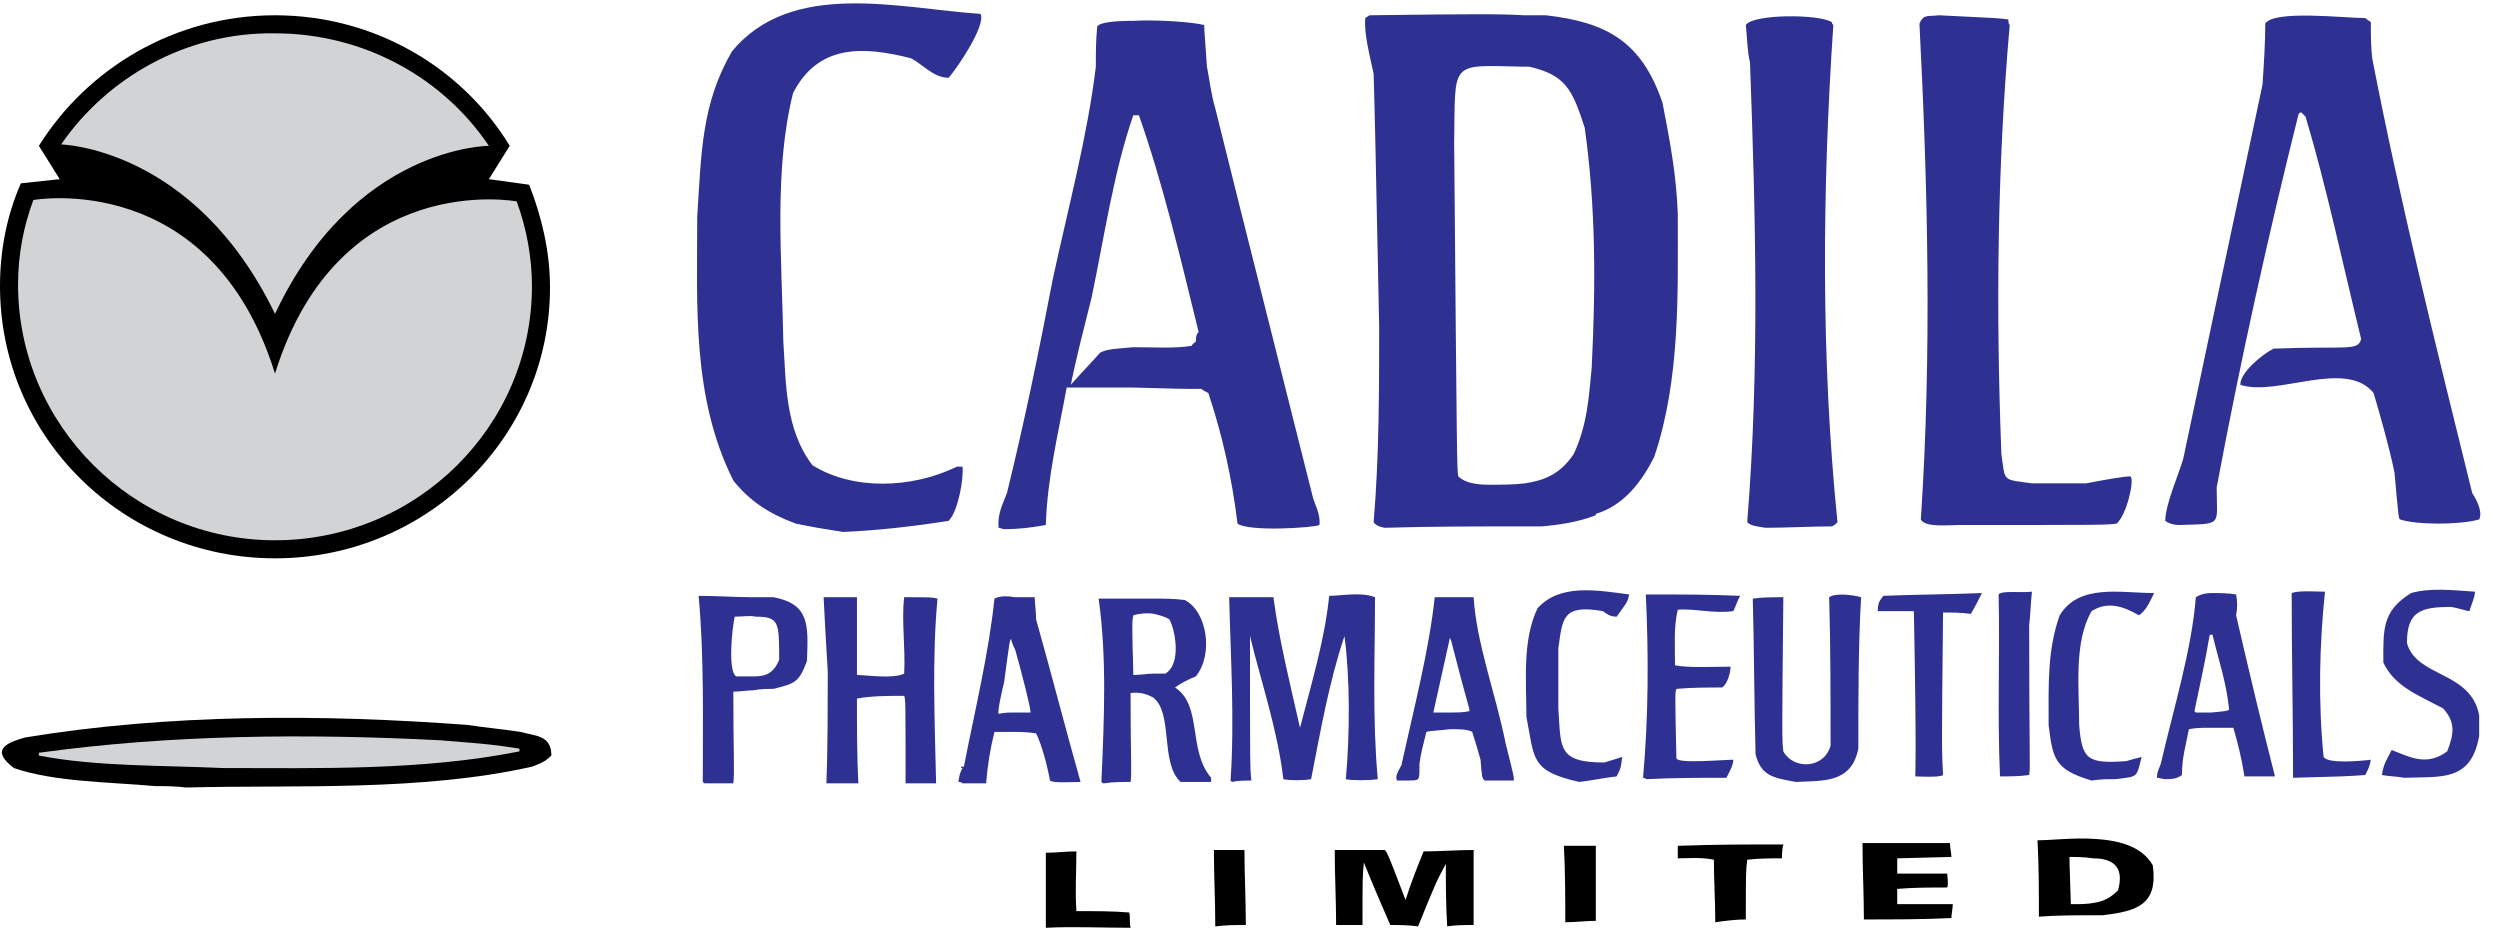 <?xml version="1.0" encoding="utf-8"?>
<!-- Generator: Adobe Illustrator 21.1.0, SVG Export Plug-In . SVG Version: 6.00 Build 0)  -->
<svg version="1.1" id="Layer_1" xmlns="http://www.w3.org/2000/svg" xmlns:xlink="http://www.w3.org/1999/xlink" x="0px" y="0px" width="180px" height="67px"
	 viewBox="0 0 180 67" style="enable-background:new 0 0 180 67;" xml:space="preserve">
<style type="text/css">
	.st0{fill:#2E3192;}
	.st1{fill:#D1D3D4;}
</style>
<g>
	<path id="XMLID_1521_" class="st0" d="M86.1,24.6c-0.1,0.1-0.2,0.1-0.3,0.3C84.6,25.1,83,25,81.6,25c-1,0.1-1.9,0.1-2.4,0.4
		c-0.7,0.8-1.4,1.5-2.1,2.3c0.1-0.4,0.1-0.8,1.5-6.3c0.9-4.3,1.6-9.1,3-13.1h0.1c0.1,0,0.1,0,0.3,0c1.7,4.8,3,10.3,4.3,15.6
		C86.1,24.1,86.1,24.4,86.1,24.6z M65.6,4.2c0.8,0.4,1.6,1.4,2.7,1.4C69,4.8,71,1.8,70.6,1C64.7,0.6,57-1.5,52.7,3.7
		c-2.2,3.8-2.2,7.3-2.5,11.9c0,6.4-0.4,13,2.6,19c1.2,1.5,2.6,2.4,4.5,3.1c1.5,0.3,1.5,0.3,3.4,0.6c2.4-0.1,5.1-0.4,7.6-0.8
		c0.7-0.7,1.1-3.1,1-3.9c-0.1,0-0.3,0-0.4,0c-3.3,1.6-7.5,1.7-10.4-0.1c-2-2.6-1.9-6-2.1-8.9c-0.1-5.9-0.7-12.3,0.7-17.9
		C58.9,3.2,62.1,3.3,65.6,4.2z M150.2,34.8c-1.3,0-2.6,0-3.9,0c-2.2-0.3-1.9-0.1-2.2-2.1c-0.4-10.4-0.3-20.7,0.6-30.9
		c-0.1-0.1-0.1-0.3-0.1-0.4c-0.8-0.1-0.8-0.1-5-0.3c-0.8,0.1-1.1-0.1-1.4,0.6c0.6,11.7,0.9,23.7,0.1,35.7c0.3,0.6,2,0.4,2.8,0.4
		c10.5,0,10.5,0,11.3-0.1c0.7-0.6,1.3-3.1,1-3.4C152.9,34.3,151.8,34.5,150.2,34.8z M178,35.5c-2.6-10.5-5.2-21-7.2-31.3
		c-0.1-0.8-0.1-1.7-0.1-2.6c-0.1-0.1-0.3-0.2-0.4-0.3c-1.5,0-6.6-0.6-7.2,0.4c0,1.4-0.1,2.9-0.2,4.4C161,15,159.1,24,157.2,33
		c-0.3,1.1-1.3,3.3-1.3,4.5c0.1,0.1,0.5,0.3,1,0.3c3.2-0.1,2.7,0.1,2.7-2.7c1.7-9.1,3.7-18.1,5.9-26.9c0.1-0.1,0.1-0.1,0.2-0.1
		c0.1,0.1,0.2,0.2,0.3,0.3c1.5,5,2.7,10.7,4,16c-0.2,0.9-1,0.5-6.3,0.7c-0.8,0.4-2.4,1.7-2.4,2.6c2.6,0.9,7.6-1.9,9.6,0.6
		c0.5,1.7,1.1,3.8,1.5,5.7c0.3,3.3,0.3,3.3,0.4,3.4c1.2,0.4,4.3,0.4,5.7,0C178.8,36.8,178.2,35.8,178,35.5z M132,1.8
		c-0.1-0.1-0.1-0.1-0.1-0.2C131,1,126.2,1,125.7,1.8c0.1,0.9,0.1,1.9,0.3,2.7c0.4,11,0.7,21.9-0.2,33.1c0.3,0.3,0.8,0.3,1.3,0.4
		c1.6,0,3.3-0.1,4.8-0.1c0.2-0.1,0.2-0.1,0.4-0.3C131.1,25.8,131.2,13.6,132,1.8z M114.6,26.5c-0.2,2-0.3,4.1-1.3,6.2
		c-1,1.5-2.2,1.9-3.5,2.1c-0.8,0.1-1.7,0.1-2.6,0.1c-0.8,0-1.7-0.1-2.2-0.6c-0.1-0.5-0.1-0.5-0.3-24c0.1-6-0.4-5.6,5-5.5
		c0.1,0,0.3,0,0.4,0c2.6,0.6,3.1,1.6,4,4.4C114.9,14.9,114.9,20.5,114.6,26.5z M111.3,1.1c-0.6,0-1,0-1.5,0c-1.9-0.1-3.4-0.1-11.2,0
		c-0.1,0.1-0.2,0.1-0.3,0.2c-0.1,1.1,0.3,2.6,0.6,4C99,8.8,99,8.8,99.3,23.5c0,4.5,0,9.4-0.4,14.1c0.1,0.1,0.2,0.3,0.8,0.4
		c3.4-0.1,6.8-0.1,10.2-0.1c0.4,0,0.8,0,1.1,0c1.2-0.1,2.6-0.3,3.9-0.8c0-0.1,0-0.1,0-0.1c2-0.6,3.3-2.3,4.2-4.1
		c1.9-5.6,1.7-11.9,1.7-17.5c-0.1-2.9-0.6-5.4-1.1-8C118.2,3,115.7,1.6,111.3,1.1z M87.5,7.8c-0.3-1-0.4-2-0.6-3
		C86.7,2,86.7,2,86.7,1.8c-0.8-0.2-3.2-0.4-5.1-0.3c-1.3,0-2.4,0.1-2.6,0.4c-0.1,1-0.1,1.9-0.1,2.9c-0.6,5-2,10.2-3.1,15.3
		c-1,5.2-2,10.1-3.3,15.4c-0.3,0.8-0.7,1.5-0.6,2.5c0.1,0,0.3,0.1,0.4,0.1c1,0,1.9-0.1,3-0.3c0.1-3.4,0.9-6.6,1.5-9.9
		c2,0,3.4,0,4.6,0c3.5,0.1,3.8,0.1,5.1,0.1c0.1,0.1,0.3,0.2,0.5,0.3c1,3,1.7,6.1,2.1,9.4c0.8,0.6,5.5,0.3,5.9,0.1
		c0.1-0.8-0.4-1.6-0.5-2.1C92.2,26.5,89.8,17.1,87.5,7.8z"/>
	<path id="XMLID_1500_" class="st0" d="M83.9,48.5c-0.3,0-0.6,0-0.8,0c-0.5,0-1,0.1-1.5,0.1c-0.1-3.8-0.1-3.8,0-4.3
		c0.3-0.1,1-0.2,1.5-0.1c0.4,0.1,0.8,0.2,1.1,0.4C84.6,45.3,85.1,47.8,83.9,48.5z M84.6,49.5c0.4-0.3,1-0.6,1.5-0.8
		c1.3-1.6,0.8-4.7-0.8-5.5c-0.8-0.1-1.5-0.1-2.2-0.1c-1.3,0-2.7,0-4,0c0.6,4.2,0.4,8.7,0.2,13.2c0.1,0.1,0.1,0.1,0.2,0.1
		c0.6-0.1,1.3-0.1,1.9-0.1c0.1-0.6,0-1.8,0-6.4c0.7-0.1,1.2,0.1,1.6,0.3c1.5,1.1,0.5,4.7,2,6.1c0.7,0,1.4,0,2.2,0c0-0.1,0-0.1,0-0.3
		C85.5,54,86.6,50.8,84.6,49.5z M73.1,51.3c-0.4,0-0.8,0-1.2,0.1c-0.1-0.2,0.3-1.9,0.4-2.3c0.4-3,0.4-3,0.5-3.1
		c0,0.1,0.1,0.4,0.3,0.8c0.4,1.4,1.1,4.1,1.1,4.5C73.9,51.3,73.5,51.3,73.1,51.3z M74.5,43c-0.4,0-0.9,0-1.4,0
		c-0.6-0.1-1.1-0.1-1.5,0.1c-0.4,3.9-1.4,8-2.2,12.1c-0.1,0-0.1,0-0.2,0c0,0.1,0,0.1,0.1,0.1c-0.2,0.4-0.2,0.4-0.3,1
		c0.1,0,0.2,0,0.3,0.1c0.6,0,1.1,0,1.7,0c0.1-1.3,0.3-2.5,0.6-3.7c0.6,0,0.8,0,1.5,0c0.3,0,0.8,0,1.5,0.1c0.4,0.8,0.8,2.3,1,3.4
		c0.2,0.2,1.7,0.1,2.2,0.1c-1.1-3.9-2.1-7.8-3.2-11.7C74.6,44,74.5,43.5,74.5,43z M65.1,43c-0.2,1.7,0.1,3.6,0,5.5
		c-0.8,0.4-2.7,0.1-3.4,0.1c0-1.9,0-3.8,0-5.6c-0.8,0-1.6,0-2.4,0c0.1,2,0.1,2,0.3,5.4c0,6.9-0.1,7.5-0.1,8c0.8,0,1.5,0,2.3,0
		c-0.1-2-0.1-4-0.1-6.1c1-0.2,2.3-0.2,3.4-0.2c0.1,0.3,0.1,0.3,0.1,6.3c0.8,0,1.5,0,2.2,0c-0.1-4.5-0.3-9,0.1-13.3
		C67.1,43,67.1,43,65.1,43z M54.3,48.7c-0.4,0-0.8,0-1.3,0c-0.6-0.4-0.3-3.4-0.1-4.3c0.6,0,1.1-0.1,1.5,0c1.7,0,1.7,0.4,1.7,3.1
		C55.7,48.5,55.1,48.7,54.3,48.7z M55.7,43c-0.5,0-1,0-1.5,0c-1.3,0-2.6-0.1-3.9-0.1c0.4,4.3,0.3,8.9,0.3,13.4
		c0.1,0.1,0.1,0.1,0.2,0.1c0.6,0,1.3,0,2,0c0.1-0.8,0-2.2,0-6.6c0.5,0,1-0.1,1.5-0.1c0.4-0.1,1-0.1,1.4-0.1c1.5-0.4,1.8-0.4,2.4-2
		C58.2,45,58.3,43.5,55.7,43z M131.7,43c0.1,3.5,0.1,7.1,0.1,10.7c-0.5,1.7-2.7,1.7-3.4,0.4c-0.1-0.9-0.1-0.9,0-11.1
		c-0.8,0-1.5,0-2.2,0.1c0.1,3.7,0.1,7.5,0.2,11.2c0.4,1.6,1.3,1.7,2.9,2c2-0.1,4,0.1,4.5-2.4c0-3.7,0-7.5,0.2-10.9
		C133.3,42.8,132.1,42.7,131.7,43z M167.3,54.5c-0.4-4-0.3-8.1,0.1-11.9c-0.7,0-1.9-0.1-2.4,0.1c0,4.4,0.1,8.8,0.1,13.3
		c3.8-0.1,3.8-0.1,5.2-0.2c0.3-0.6,0.3-0.6,0.4-1.1C169.9,54.8,167.6,55,167.3,54.5z M159.2,51.3c-0.3,0-0.6,0-1.1,0
		c-0.1-0.1-0.1-0.1-0.1-0.1c0.4-1.9,0.8-3.7,1.1-5.5h0.1c0.1,0,0.1,0,0.1,0c0.4,1.7,1,3.4,1.2,5.4C160.3,51.2,160.3,51.2,159.2,51.3
		z M161,42.8c-0.6-0.1-1.2-0.1-1.8-0.1c-0.4,0-0.8,0.1-1.1,0.3c-0.3,3.8-1.6,8-2.5,11.9c-0.1,0.4-0.3,0.6-0.3,1.1
		c0.2,0,0.4,0.1,0.6,0.1c0.4,0,0.8,0,1.2-0.3c0-1.3,0.3-2.2,0.5-3.3c0.5-0.1,1-0.1,1.5-0.1c0.6,0,1.1,0,1.7,0c0.3,1,0.6,2.2,0.8,3.5
		c0.8,0,1.5,0,2.2,0c-1-3.9-1.9-7.7-2.8-11.6C161.1,43.8,161.1,43.3,161,42.8z M173.3,46.3c0-2.3,1-2.6,3.2-2.6
		c0.6,0.1,1.1,0.3,1.3,0.3c0.1-0.4,0.4-1,0.4-1.4c-1.6-0.1-3.2-0.3-4.6,0.1c-2.1,1.3-2,2.6-2,5c0.8,1.7,2.4,2.3,4.3,3.3
		c0.9,1,0.8,1.8,0.3,3.1c-1.5,1.1-2.7,0.4-4-0.1c-0.3,0.6-0.6,1-0.7,1.8c0.5,0.1,1.1,0.1,1.6,0.2c2.7-0.1,4.8,0.3,5.4-3
		c0-0.5,0-1,0-1.5C177.9,48.3,174,48.8,173.3,46.3z M104.5,51.3c-0.4,0-0.8,0-1.3,0c0.4-1.8,0.8-3.6,1.2-5.4c0,0.1,0.1,0.2,0.1,0.3
		c1.2,4.7,1.3,4.7,1.3,5C105.4,51.3,104.9,51.3,104.5,51.3z M106.1,43c-0.6,0-1.1,0-1.6,0c-0.4,0-0.8,0-1.2,0
		c-0.4,3.8-1.5,8-2.4,12.1c-0.2,0.4-0.5,0.8-0.3,1.1c1.3,0,1.3,0,1.5-0.1c0.1-0.2,0.1-0.2,0.1-1.1c0.1-0.8,0.3-1.5,0.5-2.3
		c0.3-0.1,1-0.1,1.7-0.2c0.6,0,1.3,0,1.6,0.2c0.2,0.6,0.4,1.3,0.6,2c0.1,1.3,0.1,1.3,0.3,1.5c0.7,0,1.4,0,2.1,0c0-0.3,0-0.3-0.6-2.7
		C107.7,50,106.3,46.3,106.1,43z M148.3,44.3c-0.9,2.5-0.8,5-0.8,7.9c0.3,2.4,0.4,3.2,3.1,4c0.6-0.1,1.1-0.1,1.7-0.1
		c1.7-0.2,1.5-0.1,1.9-1.6c-0.4,0.1-0.8,0.2-1.1,0.3c-2.8,0.2-3.2-0.1-3.4-2.6c0-2.6-0.4-6,0.9-8.2c1.1-0.7,2.2-0.4,3.4,0.3
		c0.5-0.3,0.8-1,1.1-1.6C152.7,42.7,149.7,42,148.3,44.3z M143.9,42.8c0.1,4.3-0.1,8.7,0.1,13.1c0.7,0,1.4,0,2.1-0.1
		c0.1-0.6,0-1.4,0-10.8c0.1-0.8,0.1-1.5,0.2-2.4C145.6,42.7,144.1,42.5,143.9,42.8z M115.4,44c0.3,0.2,0.5,0.4,1,0.4
		c0.8-1.1,0.8-1.1,0.9-1.6c-2.3-0.3-5-0.8-6.6,1c-1.1,2.3-0.8,5.2-0.8,7.8c0.6,3.1,0.3,3.9,3.8,4.7c0.9-0.1,1.8-0.3,2.7-0.4
		c0.3-0.6,0.3-0.6,0.4-1.4c-0.3,0.1-0.3,0.1-1.3,0.4c-3.4,0-3.1-1.1-3.3-3.9c0-1.5,0-2.9,0-4.3C112.5,44.5,112.5,43.5,115.4,44z
		 M124.8,44c0.2-0.4,0.3-0.8,0.5-1.1c-2.2-0.1-4.5-0.1-6.8-0.1c0.2,4.3,0.2,8.7-0.2,13.2c0.1,0,0.2,0.1,0.3,0.1
		c1.9-0.1,3.8-0.1,5.7-0.1c0.2-0.4,0.5-0.9,0.5-1.3c-0.7,0-4,0.3-4.1-0.1c-0.1-4.7-0.1-4.7,0-5c1.1-0.1,2.2-0.1,3.3-0.1
		c0.4-0.3,0.6-1.1,0.6-1.5c-1.2,0-3.1,0.1-4-0.1c0-1.4-0.1-2.8,0.2-4C122,43.8,123.4,44.2,124.8,44z M135.2,44c0.8,0,1.7,0,2.6,0
		c0.2,10.7,0.1,11.5,0.1,11.9c0.1,0,1.8,0.1,2-0.1c-0.1-1.9-0.1-1.9,0-11.7c0.6,0,1.3,0,2,0.1c0.3-0.5,0.6-1.1,0.8-1.5
		c-2.4,0.1-4.7,0.1-7.1,0.2C135.4,43.2,135.2,43.3,135.2,44z M99,43c-1-0.4-2.4-0.1-3.3-0.1c-0.3,3.1-1.3,6.4-2.1,9.5
		c-0.7-3.1-1.5-6.3-1.9-9.3c0,0.1,0,0,0-0.1c-1.1,0-2.2,0-3.2,0c0.1,4.2,0.4,8.8,0.1,13.2l0.1,0.1c0.4-0.1,0.9-0.1,1.4-0.1
		C90,55.3,90,55.3,90,45.8c0.8,3.3,2,6.8,2.4,10.3c0.4,0.1,1.5,0.1,2,0c0.7-3.6,1.3-7,2.4-10.3c0.4,2.9,0.4,7,0.1,10.3
		c0.3,0.1,1.7,0.1,2.3,0C98.8,51.7,99,47.3,99,43z"/>
	<path id="XMLID_1491_" d="M77.5,65.6c-0.1-1.5,0-2.9,0-4.3c-0.8,0-1.5,0.1-2.2,0.1c0,1.8,0,3.6,0,5.4c2-0.1,4,0,6.1,0
		c-0.1-0.4,0-0.8-0.1-1.1C80.2,65.6,78.8,65.6,77.5,65.6z M112.7,66.4c0.8,0,1.5-0.1,2.2-0.1c0-1.9,0-3.6,0-5.4c-0.8,0-1.5,0-2.3,0
		C112.7,62.8,112.7,64.7,112.7,66.4z M87.4,61.2c0,1.8,0.1,3.6,0.1,5.5c0.8-0.1,1.5-0.1,2.2-0.1c0-1.8-0.1-3.6-0.1-5.4
		C88.9,61.2,88.1,61.2,87.4,61.2z M152.5,64.1c-0.6,0.6-1.1,0.8-1.7,0.9c-0.5,0.1-1,0.1-1.7,0.1c-0.1-3.1-0.1-3.1-0.1-3.4
		c0.4,0,1.1,0,1.7,0.1C152,61.8,153,62.3,152.5,64.1z M155,62.3c-0.8-1.4-2.5-1.8-4.2-1.9c-1.5-0.1-3.1,0.1-4.1,0.1
		c0.1,1.8,0.1,3.6,0.1,5.5c1.3-0.1,2.7-0.1,4-0.1c0.2,0,0.4,0,0.6,0C153.8,65.6,155.4,65.2,155,62.3z M120.8,61.8
		c0.8,0,1.6-0.1,2.6,0.1c0,1.5,0.1,3,0.1,4.5c0.7-0.1,1.5-0.2,2.2-0.2c0-3.4,0-3.4,0.1-4.3c0.8-0.1,1.7-0.1,2.5-0.1
		c0-0.3,0-0.6,0.1-1c-2.6,0-5,0-7.6,0.1C120.8,61.3,120.8,61.5,120.8,61.8z M140.5,61.7c0-0.3-0.1-0.6-0.1-1c-2.1,0-4.2,0-6.3,0
		c0,1.9,0.1,3.7,0.1,5.5c2.1,0,4.2,0,6.3-0.1c0-0.3,0.1-0.7,0.1-1c-1.3,0-2.7,0-4,0c0-0.4,0-0.8,0-1.1c1.2-0.1,2.4-0.1,3.6-0.1
		c0.1-0.3,0-0.8,0-1c-1.2,0-2.4,0-3.6,0c0-0.4,0-0.7,0-1.1C136.8,61.8,136.8,61.8,140.5,61.7z M101.2,64.8c-1.3-3.4-1.3-3.4-1.5-3.6
		c-1.1,0-2.4,0-3.6,0c0,1.8,0.1,3.6,0.1,5.4c0.6,0,1.3,0,1.9,0c0-3.5,0-3.5,0.1-4.5c0.6,1.5,1.2,2.9,1.9,4.5c0.6,0,1.3,0,2,0.1
		c1.3-3.2,1.3-3.2,2-4.5c0,1.5,0,3,0.1,4.5c0.6-0.1,1.3-0.1,1.9-0.1c0-1.8,0-3.6,0-5.4c-1.2,0-2.4,0.1-3.6,0.1
		C102.1,62.3,101.6,63.5,101.2,64.8z"/>
	<g id="XMLID_1483_">
		<path id="XMLID_1488_" d="M13.4,56.7c-0.8-0.1-1.6-0.1-2.2-0.1C7.8,56.3,3.9,56.3,1,55.3c-1.7-1.3-0.6-1.8,0.8-2.2
			c10.3-1.7,21.3-1.7,31.9-0.9c1.3,0.2,2.5,0.3,3.8,0.5c1,0.3,2.2,0.2,2.2,1.7c-0.5,0.5-0.9,0.6-1.4,0.8
			C30.3,57,21.3,56.5,13.4,56.7z M38.1,13.3c0.9,2.3,1.5,4.8,1.5,7.4c0,10.8-8.9,19.5-19.8,19.5S0,31.5,0,20.6
			c0-2.6,0.5-5.1,1.5-7.4l2.8-0.3l-1.5-2.4c3.5-5.6,9.8-9.4,17-9.4s13.5,3.8,16.9,9.4l-1.5,2.4L38.1,13.3z"/>
		<path id="XMLID_1484_" class="st1" d="M19.8,26.9c4.6-14.8,17.4-12.4,17.4-12.4c0.7,1.9,1.1,4,1.1,6.1c0,10.1-8.3,18.3-18.5,18.3
			S1.3,30.6,1.3,20.5c0-2.2,0.4-4.2,1.1-6.1C2.4,14.4,15.2,12.1,19.8,26.9z M19.8,22.6c5.7-12.1,15.4-12.1,15.4-12.1
			c-3.3-4.9-9-8.1-15.4-8.1c-6.4-0.1-12.1,3.2-15.4,8C4.4,10.4,14,10.6,19.8,22.6z M16.1,55.3c-4.4-0.2-9.2-0.1-13.3-0.9
			c0-0.1,0-0.1,0-0.2c9.4-1.3,19.2-1.4,28.9-0.9c3.7,0.3,3.7,0.3,5.7,0.6c0,0.1,0,0.1,0,0.2C30.4,55.5,22.9,55.3,16.1,55.3z"/>
	</g>
</g>
</svg>
